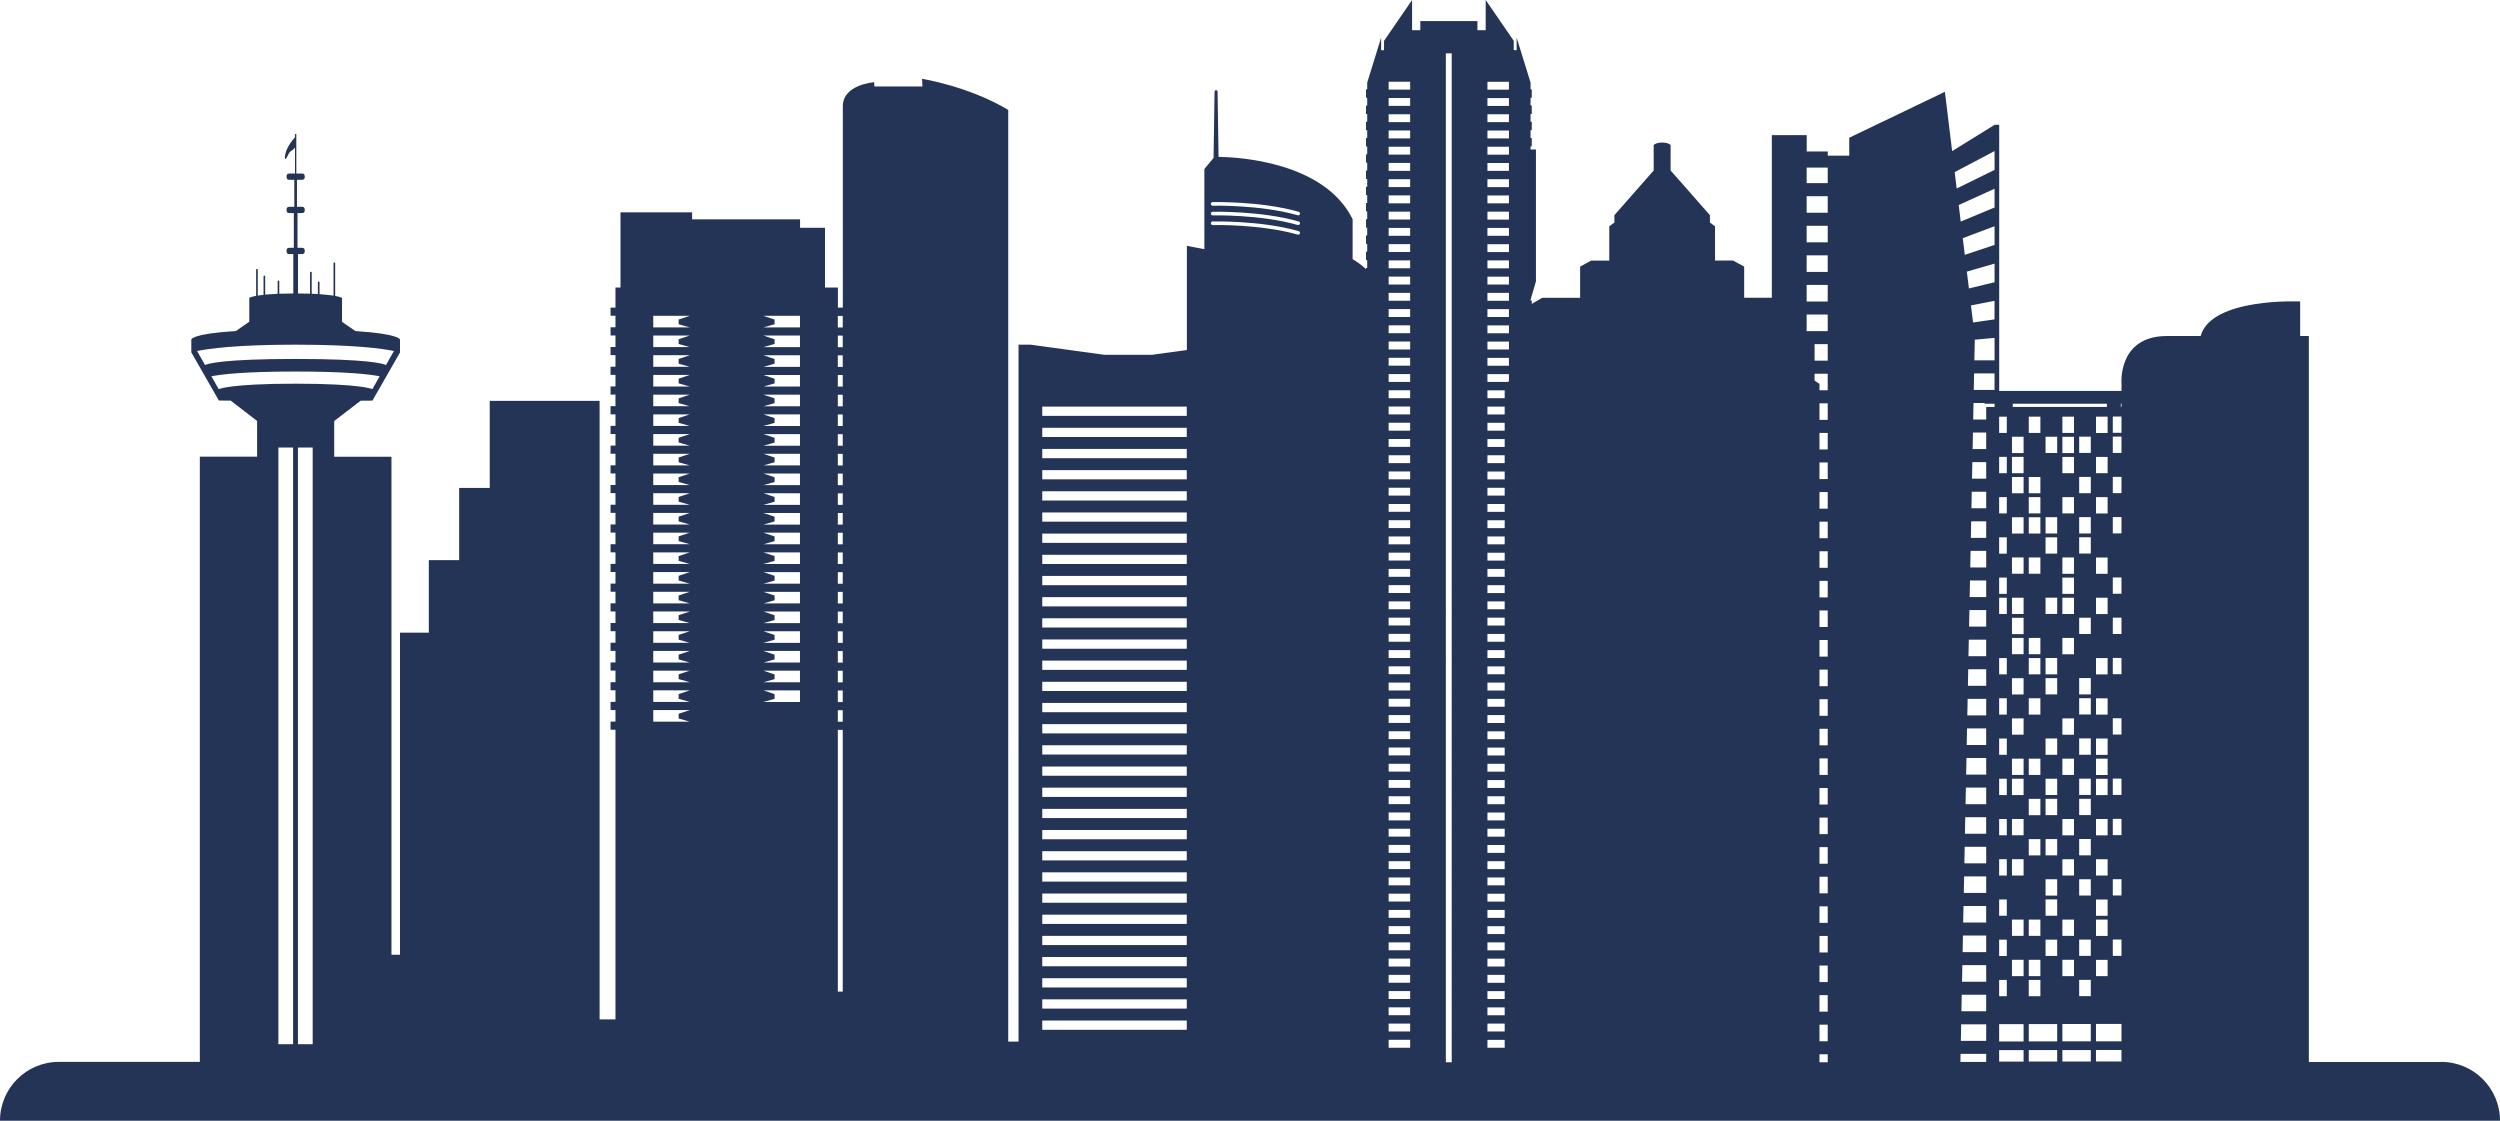 <?xml version="1.0" encoding="UTF-8"?> <svg xmlns="http://www.w3.org/2000/svg" id="uuid-f0503400-fefe-407c-9e11-425fc10aa642" viewBox="0 0 850 381.07"><defs><style>.uuid-0dbdc420-ae32-42dd-96fb-36f3a52220ce{fill:#243457;}</style></defs><g id="uuid-f332216a-3cb0-451e-b5b2-6506c1bd7207"><path class="uuid-0dbdc420-ae32-42dd-96fb-36f3a52220ce" d="M830,361.07h-44.99V114.24h-2.96v-11.74s-30.18-1.42-33.83,11.74h-11.42c-16.97,0-15.48,16.37-15.48,16.37v2.3h-41.59V42.43h-1.56l-14.44,8.96-2.47-20.17-32.52,15.61v6.11h-7.3v-1.45h-7.16v-5.55h-11.86v55.3h-9.4v-10.6l-3.77-2.05h-6.14v-11.65l-1.74-1.28v-2.51l-13.36-15.18h0v-8.66s-.73-.84-2.88-.84-2.88,.84-2.88,.84v8.66h0l-13.36,15.19v2.51l-1.74,1.28v11.65h-6.14l-3.77,2.05v10.6h-12.88l-3.56,2.08v-1.15h-.41v-.28l1.83-6.21V50.81h-1.83v-1.03h.41v-2.84h-.41v-2.68h.41v-2.85h-.41v-2.67h.41v-2.85h-.41v-2.67h.41v-2.85h-.41v-2.3l-4.73-15.26v4.24h-.99v-3.17l-9.54-13.89V10.26h-2.8v-3.09h-19.42v3.09h-2.8V0l-9.54,13.89v3.17h-.99v-4.24l-4.73,15.26v2.3h-.41v2.85h.41v2.67h-.41v2.85h.41v2.67h-.41v2.85h.41v2.68h-.41v2.84h.41v2.68h-.41v2.84h.41v2.68h-.41v2.84h.41v2.68h-.41v2.84h.41v2.68h-.41v2.84h.41v2.68h-.41v2.85h.41v2.67h-.41v2.85h.41v2.67h-.41v2.85h.41v2.68h-.41v.37c-1.37-1.27-2.89-2.4-4.55-3.39v-13.58c-9.61-19.5-38.81-21.09-45.58-21.19l-.34-22.16c0-.28-.23-.5-.5-.5-.28,0-.52,.22-.52,.5l-.34,22.52-3.13,3.79v27.23l-5.94-1.12v35.42l-11.91,1.63h-16.03l-25.24-3.45h-4.06v236.95h-3.5V37.37c-13.59-8.11-29.3-10.57-29.3-10.57l.13,2.59h-16.33l-.09-1.43s-10.65,.72-10.65,8.18V104.58h-1.67v-6.82h-4.39v-20.3h-8.48v-2.88h-36.71v-2.38h-24.34v25.56h-1.71v6.82h-1.67v2.77h1.67v3.93h-1.67v2.77h1.67v3.93h-1.67v2.77h1.67v3.94h-1.67v2.76h1.67v3.94h-1.67v2.77h1.67v3.93h-1.67v2.77h1.67v3.93h-1.67v2.77h1.67v3.94h-1.67v2.76h1.67v3.94h-1.67v2.77h1.67v3.93h-1.67v2.77h1.67v3.93h-1.67v2.77h1.67v3.94h-1.67v2.76h1.67v3.94h-1.67v2.77h1.67v3.93h-1.67v2.77h1.67v3.93h-1.67v2.77h1.67v3.94h-1.67v2.76h1.67v3.94h-1.67v2.77h1.67v3.93h-1.67v2.77h1.67v3.93h-1.67v2.77h1.67v3.94h-1.67v2.76h1.67v3.94h-1.67v2.77h1.67v3.93h-1.67v2.77h1.67v98.49h-5.4V136.29h-37.35v29.6h-10.4v24.56h-10.31v24.66h-9.8v109.51h-2.9V155.3h-19.47v-12.15l8.99-6.91,4.01-.03,4.45-7.78,.4-.69,4.52-7.91v-4.37s-.04-1.94-15.15-2.89l-4.56-3.15v-8.13s-.46-.32-2.33-.68v-11.13c0-.16-.13-.28-.28-.28s-.28,.13-.28,.28v11.04c-1.12-.18-2.66-.36-4.76-.5v-4.04c0-.15-.13-.28-.28-.28s-.28,.13-.28,.28v4c-.65-.05-1.34-.08-2.09-.11v-7.22c0-.16-.13-.28-.29-.28s-.28,.13-.28,.28v7.2c-1.22-.04-2.58-.06-4.09-.07v-13.39h1.37c.74,0,.92-.48,.92-1.07s-.18-1.07-.92-1.07h-1.55v-11.8h1.55c.74,0,.92-.48,.92-1.06s-.18-1.08-.92-1.08h-1.73v-9.17h1.73c.74,0,.92-.48,.92-1.07s-.18-1.07-.92-1.07h-1.71c-.09,0-.17,0-.24,.03v-13.43h-.45v1.08c-.7,.76-3.43,3.93-3.43,6.92,0,0,0,1.04,.61,0,.61-1.04,.7-1.78,1.56-2.28,.48-.28,.94-.77,1.26-1.14v8.85c-.08-.02-.16-.03-.24-.03h-1.71c-.74,0-.92,.48-.92,1.07s.18,1.07,.92,1.07h1.72v9.17h-1.72c-.74,0-.92,.48-.92,1.08s.18,1.06,.92,1.06h1.55v11.8h-1.55c-.74,0-.92,.48-.92,1.07s.18,1.07,.92,1.07h1.37v13.39c-1.78,0-3.36,.03-4.76,.09v-4.23c0-.16-.13-.28-.28-.28s-.28,.13-.28,.28v4.25c-1.68,.08-3.07,.18-4.23,.29v-6.2c0-.15-.13-.28-.28-.28-.17,0-.28,.13-.28,.28v6.26c-.76,.08-1.41,.17-1.96,.26v-8.8c0-.16-.13-.28-.28-.28s-.28,.13-.28,.28v8.89c-1.86,.36-2.33,.68-2.33,.68v8.13l-4.56,3.15c-15.11,.94-15.15,2.87-15.15,2.89v4.37l4.52,7.89,.4,.7,4.45,7.78,4.02,.03,8.98,6.91v12.15h-19.47v205.77H20c-11.05,0-20,8.95-20,20H850c0-11.05-8.95-20-20-20ZM69.71,124.11l-2.7-4.77c3.72-.77,13.2-2.15,33.47-2.15s29.75,1.37,33.46,2.15l-2.7,4.77c-.94-.46-6.02-2.07-30.76-2.07s-29.82,1.61-30.77,2.07Zm29.94,230.92h-5V152.15h5v202.88Zm-25.29-222.72l-2.48-4.37c3.36-.68,11.18-1.62,28.6-1.62s25.23,.94,28.6,1.62l-2.48,4.37s-3.68-1.86-26.12-1.86-26.11,1.86-26.11,1.86Zm31.95,222.72h-5.01V152.15h5.01v202.88Zm128.22-109.67h-12.42v-3.93h12.42l-3.79,1.26v1.61l3.79,1.07Zm0-6.7h-12.42v-3.94h12.42l-3.79,1.27v1.6l3.79,1.07Zm0-6.7h-12.42v-3.94h12.42l-3.79,1.27v1.6l3.79,1.07Zm0-6.71h-12.42v-3.93h12.42l-3.79,1.27v1.6l3.79,1.07Zm0-6.7h-12.42v-3.93h12.42l-3.79,1.26v1.61l3.79,1.07Zm0-6.7h-12.42v-3.94h12.42l-3.79,1.27v1.61l3.79,1.07Zm0-6.7h-12.42v-3.94h12.42l-3.79,1.27v1.6l3.79,1.07Zm0-6.71h-12.42v-3.93h12.42l-3.79,1.27v1.6l3.79,1.07Zm0-6.7h-12.42v-3.93h12.42l-3.79,1.26v1.61l3.79,1.07Zm0-6.7h-12.42v-3.94h12.42l-3.79,1.27v1.6l3.79,1.07Zm0-6.7h-12.42v-3.94h12.42l-3.79,1.27v1.6l3.79,1.07Zm0-6.71h-12.42v-3.93h12.42l-3.79,1.27v1.6l3.79,1.07Zm0-6.7h-12.42v-3.93h12.42l-3.79,1.26v1.61l3.79,1.07Zm0-6.7h-12.42v-3.94h12.42l-3.79,1.27v1.61l3.79,1.07Zm0-6.7h-12.42v-3.94h12.42l-3.79,1.27v1.6l3.79,1.07Zm0-6.71h-12.42v-3.93h12.42l-3.79,1.27v1.6l3.79,1.07Zm0-6.7h-12.42v-3.93h12.42l-3.79,1.26v1.61l3.79,1.07Zm0-6.7h-12.42v-3.94h12.42l-3.79,1.27v1.6l3.79,1.07Zm0-6.7h-12.42v-3.94h12.42l-3.79,1.27v1.6l3.79,1.07Zm0-6.71h-12.42v-3.93h12.42l-3.79,1.27v1.6l3.79,1.07Zm0-6.7h-12.42v-3.93h12.42l-3.79,1.26v1.61l3.79,1.07Zm37.46,127.37h-12.42l3.79-1.07v-1.6l-3.79-1.27h12.42v3.94Zm0-6.7h-12.42l3.79-1.07v-1.6l-3.79-1.27h12.42v3.94Zm0-6.71h-12.42l3.79-1.07v-1.6l-3.79-1.27h12.42v3.93Zm0-6.7h-12.42l3.79-1.07v-1.61l-3.79-1.26h12.42v3.93Zm0-6.7h-12.42l3.79-1.07v-1.61l-3.79-1.27h12.42v3.94Zm0-6.7h-12.42l3.79-1.07v-1.6l-3.79-1.27h12.42v3.94Zm0-6.71h-12.42l3.79-1.07v-1.6l-3.79-1.27h12.42v3.93Zm0-6.7h-12.42l3.79-1.07v-1.61l-3.79-1.26h12.42v3.93Zm0-6.7h-12.42l3.79-1.07v-1.6l-3.79-1.27h12.42v3.94Zm0-6.7h-12.42l3.79-1.07v-1.6l-3.79-1.27h12.42v3.94Zm0-6.71h-12.42l3.79-1.07v-1.6l-3.79-1.27h12.42v3.93Zm0-6.7h-12.42l3.79-1.07v-1.61l-3.79-1.26h12.42v3.93Zm0-6.7h-12.42l3.79-1.07v-1.61l-3.79-1.27h12.42v3.94Zm0-6.7h-12.42l3.79-1.07v-1.6l-3.79-1.27h12.42v3.94Zm0-6.71h-12.42l3.79-1.07v-1.6l-3.79-1.27h12.42v3.93Zm0-6.7h-12.42l3.79-1.07v-1.61l-3.79-1.26h12.42v3.93Zm0-6.7h-12.42l3.79-1.07v-1.6l-3.79-1.27h12.42v3.94Zm0-6.7h-12.42l3.79-1.07v-1.6l-3.79-1.27h12.42v3.94Zm0-6.71h-12.42l3.79-1.07v-1.6l-3.79-1.27h12.42v3.93Zm0-6.7h-12.42l3.79-1.07v-1.61l-3.79-1.26h12.42v3.93Zm14.54,225.83h-1.67v-88.99h1.67v88.99Zm0-91.76h-1.67v-3.93h1.67v3.93Zm0-6.7h-1.67v-3.94h1.67v3.94Zm0-6.7h-1.67v-3.94h1.67v3.94Zm0-6.71h-1.67v-3.93h1.67v3.93Zm0-6.7h-1.67v-3.93h1.67v3.93Zm0-6.7h-1.67v-3.94h1.67v3.94Zm0-6.7h-1.67v-3.94h1.67v3.94Zm0-6.71h-1.67v-3.93h1.67v3.93Zm0-6.7h-1.67v-3.93h1.67v3.93Zm0-6.7h-1.67v-3.94h1.67v3.94Zm0-6.7h-1.67v-3.94h1.67v3.94Zm0-6.71h-1.67v-3.93h1.67v3.93Zm0-6.7h-1.67v-3.93h1.67v3.93Zm0-6.7h-1.67v-3.94h1.67v3.94Zm0-6.7h-1.67v-3.94h1.67v3.94Zm0-6.71h-1.67v-3.93h1.67v3.93Zm0-6.7h-1.67v-3.93h1.67v3.93Zm0-6.7h-1.67v-3.94h1.67v3.94Zm0-6.7h-1.67v-3.94h1.67v3.94Zm0-6.71h-1.67v-3.93h1.67v3.93Zm0-6.7h-1.67v-3.93h1.67v3.93Zm116.97,238.79h-49.13v-3.14h49.13v3.14Zm0-7.2h-49.13v-3.15h49.13v3.15Zm0-7.2h-49.13v-3.14h49.13v3.14Zm0-7.2h-49.13v-3.15h49.13v3.15Zm0-7.2h-49.13v-3.14h49.13v3.14Zm0-7.19h-49.13v-3.15h49.13v3.15Zm0-7.2h-49.13v-3.14h49.13v3.14Zm0-7.2h-49.13v-3.15h49.13v3.15Zm0-7.2h-49.13v-3.14h49.13v3.14Zm0-7.19h-49.13v-3.15h49.13v3.15Zm0-7.2h-49.13v-3.14h49.13v3.14Zm0-7.2h-49.13v-3.15h49.13v3.15Zm0-7.2h-49.13v-3.14h49.13v3.14Zm0-7.2h-49.13v-3.15h49.13v3.15Zm0-7.2h-49.13v-3.14h49.13v3.14Zm0-7.2h-49.13v-3.15h49.13v3.15Zm0-7.2h-49.13v-3.14h49.13v3.14Zm0-7.19h-49.13v-3.15h49.13v3.15Zm0-7.2h-49.13v-3.14h49.13v3.14Zm0-7.19h-49.13v-3.15h49.13v3.15Zm0-7.2h-49.13v-3.14h49.13v3.14Zm0-7.2h-49.13v-3.15h49.13v3.15Zm0-7.2h-49.13v-3.14h49.13v3.14Zm0-7.2h-49.13v-3.15h49.13v3.15Zm0-7.2h-49.13v-3.14h49.13v3.14Zm0-7.19h-49.13v-3.15h49.13v3.15Zm0-7.2h-49.13v-3.14h49.13v3.14Zm0-7.2h-49.13v-3.15h49.13v3.15Zm0-7.2h-49.13v-3.14h49.13v3.14Zm0-7.19h-49.13v-3.15h49.13v3.15Zm38.47-62.04c-.08,.27-.33,.44-.59,.44-.06,0-.12,0-.17-.02-12.56-3.62-28.73-3.26-28.89-3.25h-.02c-.33,0-.6-.26-.61-.6,0-.34,.26-.62,.6-.63,.17,0,16.52-.37,29.26,3.3,.33,.09,.52,.44,.42,.76Zm0-3.29c-.08,.27-.33,.45-.59,.45-.06,0-.12-.01-.17-.02-12.56-3.62-28.73-3.26-28.89-3.26h-.02c-.33,0-.6-.26-.61-.6,0-.34,.26-.62,.6-.63,.17,0,16.52-.37,29.26,3.3,.33,.09,.52,.43,.42,.76Zm0-3.29c-.08,.27-.33,.44-.59,.44-.06,0-.12,0-.17-.02-12.56-3.62-28.73-3.26-28.89-3.25h-.02c-.33,0-.6-.26-.61-.6,0-.34,.26-.62,.6-.63,.17,0,16.52-.37,29.26,3.3,.33,.09,.52,.44,.42,.76Zm37.48,283.45h-7.31v-2.68h7.31v2.68Zm0-5.53h-7.31v-2.67h7.31v2.67Zm0-5.52h-7.31v-2.67h7.31v2.67Zm0-5.52h-7.31v-2.68h7.31v2.68Zm0-5.52h-7.31v-2.68h7.31v2.68Zm0-5.52h-7.31v-2.68h7.31v2.68Zm0-5.52h-7.31v-2.68h7.31v2.68Zm0-5.52h-7.31v-2.68h7.31v2.68Zm0-5.52h-7.31v-2.68h7.31v2.68Zm0-5.53h-7.31v-2.67h7.31v2.67Zm0-5.52h-7.31v-2.67h7.31v2.67Zm0-5.52h-7.31v-2.68h7.31v2.68Zm0-5.52h-7.31v-2.68h7.31v2.68Zm0-5.52h-7.31v-2.68h7.31v2.68Zm0-5.52h-7.31v-2.68h7.31v2.68Zm0-5.52h-7.31v-2.68h7.31v2.68Zm0-5.52h-7.31v-2.68h7.31v2.68Zm0-5.53h-7.31v-2.67h7.31v2.67Zm0-5.52h-7.31v-2.67h7.31v2.67Zm0-5.52h-7.31v-2.68h7.31v2.68Zm0-5.52h-7.31v-2.68h7.31v2.68Zm0-5.52h-7.31v-2.68h7.31v2.68Zm0-5.52h-7.31v-2.68h7.31v2.68Zm0-5.52h-7.31v-2.68h7.31v2.68Zm0-5.52h-7.31v-2.68h7.31v2.68Zm0-5.53h-7.31v-2.67h7.31v2.67Zm0-5.52h-7.31v-2.67h7.31v2.67Zm0-5.52h-7.31v-2.68h7.31v2.68Zm0-5.52h-7.31v-2.68h7.31v2.68Zm0-5.52h-7.31v-2.68h7.31v2.68Zm0-5.52h-7.31v-2.68h7.31v2.68Zm0-5.52h-7.31v-2.68h7.31v2.68Zm0-5.52h-7.31v-2.68h7.31v2.68Zm0-5.53h-7.31v-2.67h7.31v2.67Zm0-5.52h-7.31v-2.67h7.31v2.67Zm0-5.52h-7.31v-2.68h7.31v2.68Zm0-5.52h-7.31v-2.68h7.31v2.68Zm0-5.52h-7.31v-2.68h7.31v2.68Zm0-5.52h-7.31v-2.68h7.31v2.68Zm0-5.52h-7.31v-2.68h7.31v2.68Zm0-5.52h-7.31v-2.68h7.31v2.68Zm0-5.53h-7.31v-2.67h7.31v2.67Zm0-5.52h-7.31v-2.67h7.31v2.67Zm0-5.52h-7.31v-2.68h7.31v2.68Zm0-5.52h-7.31v-2.68h7.31v2.68Zm0-5.52h-7.31v-2.68h7.31v2.68Zm0-5.52h-7.31v-2.68h7.31v2.68Zm0-5.52h-7.31v-2.68h7.31v2.68Zm0-5.52h-7.31v-2.68h7.31v2.68Zm0-5.53h-7.31v-2.67h7.31v2.67Zm0-5.52h-7.31v-2.67h7.31v2.67Zm0-5.52h-7.31v-2.68h7.31v2.68Zm0-5.52h-7.31v-2.68h7.31v2.68Zm0-5.52h-7.31v-2.68h7.31v2.68Zm0-5.52h-7.31v-2.68h7.31v2.68Zm0-5.52h-7.31v-2.68h7.31v2.68Zm0-5.52h-7.31v-2.68h7.31v2.68Zm0-5.53h-7.31v-2.67h7.31v2.67Zm0-5.52h-7.31v-2.67h7.31v2.67Zm0-5.52h-7.31v-2.68h7.31v2.68Zm14.13,330.69h-1.99V18.13h1.99V361.07Zm18.01-4.93h-5.86v-2.68h5.86v2.68Zm0-5.53h-5.86v-2.67h5.86v2.67Zm0-5.52h-5.86v-2.67h5.86v2.67Zm0-5.52h-5.86v-2.68h5.86v2.68Zm0-5.52h-5.86v-2.68h5.86v2.68Zm0-5.52h-5.86v-2.68h5.86v2.68Zm0-5.52h-5.86v-2.68h5.86v2.68Zm0-5.52h-5.86v-2.68h5.86v2.68Zm0-5.52h-5.86v-2.68h5.86v2.68Zm0-5.53h-5.86v-2.67h5.86v2.67Zm0-5.52h-5.86v-2.67h5.86v2.67Zm0-5.52h-5.86v-2.68h5.86v2.68Zm0-5.52h-5.86v-2.68h5.86v2.68Zm0-5.52h-5.86v-2.68h5.86v2.68Zm0-5.52h-5.86v-2.68h5.86v2.68Zm0-5.52h-5.86v-2.68h5.86v2.68Zm0-5.52h-5.86v-2.68h5.86v2.68Zm0-5.53h-5.86v-2.67h5.86v2.67Zm0-5.52h-5.86v-2.67h5.86v2.67Zm0-5.52h-5.86v-2.68h5.86v2.68Zm0-5.52h-5.86v-2.68h5.86v2.68Zm0-5.52h-5.86v-2.68h5.86v2.68Zm0-5.52h-5.86v-2.68h5.86v2.68Zm0-5.52h-5.86v-2.68h5.86v2.68Zm0-5.52h-5.86v-2.68h5.86v2.68Zm0-5.53h-5.86v-2.67h5.86v2.67Zm0-5.52h-5.86v-2.67h5.86v2.67Zm0-5.52h-5.86v-2.68h5.86v2.68Zm0-5.52h-5.86v-2.68h5.86v2.68Zm0-5.52h-5.86v-2.68h5.86v2.68Zm0-5.52h-5.86v-2.68h5.86v2.68Zm0-5.52h-5.86v-2.68h5.86v2.68Zm0-5.52h-5.86v-2.68h5.86v2.68Zm0-5.53h-5.86v-2.67h5.86v2.67Zm0-5.52h-5.86v-2.67h5.86v2.67Zm0-5.52h-5.86v-2.68h5.86v2.68Zm0-5.52h-5.86v-2.68h5.86v2.68Zm0-5.52h-5.86v-2.68h5.86v2.68Zm0-5.52h-5.86v-2.68h5.86v2.68Zm0-5.52h-5.86v-2.68h5.86v2.68Zm0-5.52h-5.86v-2.68h5.86v2.68Zm1.45-5.76l-.34,.23h-6.97v-2.67h7.31v2.44Zm0-5.29h-7.31v-2.67h7.31v2.67Zm0-5.52h-7.31v-2.68h7.31v2.68Zm0-5.52h-7.31v-2.68h7.31v2.68Zm0-5.52h-7.31v-2.68h7.31v2.68Zm0-5.52h-7.31v-2.68h7.31v2.68Zm0-5.52h-7.31v-2.68h7.31v2.68Zm0-5.52h-7.31v-2.68h7.31v2.68Zm0-5.53h-7.31v-2.67h7.31v2.67Zm0-5.52h-7.31v-2.67h7.31v2.67Zm0-5.52h-7.31v-2.68h7.31v2.68Zm0-5.52h-7.31v-2.68h7.31v2.68Zm0-5.52h-7.31v-2.68h7.31v2.68Zm0-5.52h-7.31v-2.68h7.31v2.68Zm0-5.52h-7.31v-2.68h7.31v2.68Zm0-5.52h-7.31v-2.68h7.31v2.68Zm0-5.53h-7.31v-2.67h7.31v2.67Zm0-5.52h-7.31v-2.67h7.31v2.67Zm0-5.52h-7.31v-2.68h7.31v2.68Zm108.38,330.69h-2.8v-2.73h2.8v2.73Zm0-7.15h-2.8v-5.63h2.8v5.63Zm0-10.06h-2.8v-5.63h2.8v5.63Zm0-10.06h-2.8v-5.63h2.8v5.63Zm0-10.06h-2.8v-5.63h2.8v5.63Zm0-10.06h-2.8v-5.63h2.8v5.63Zm0-10.06h-2.8v-5.63h2.8v5.63Zm0-10.06h-2.8v-5.63h2.8v5.63Zm0-10.06h-2.8v-5.63h2.8v5.63Zm0-10.06h-2.8v-5.63h2.8v5.63Zm0-10.06h-2.8v-5.63h2.8v5.63Zm0-10.06h-2.8v-5.63h2.8v5.63Zm0-10.06h-2.8v-5.63h2.8v5.63Zm0-10.06h-2.8v-5.63h2.8v5.63Zm0-10.06h-2.8v-5.63h2.8v5.63Zm0-10.06h-2.8v-5.63h2.8v5.63Zm0-10.06h-2.8v-5.63h2.8v5.63Zm0-10.06h-2.8v-5.63h2.8v5.63Zm0-10.06h-2.8v-5.63h2.8v5.63Zm0-10.06h-2.8v-5.63h2.8v5.63Zm0-10.06h-2.8v-5.63h2.8v5.63Zm0-10.06h-2.8v-5.63h2.8v5.63Zm0-10.06h-2.8v-5.63h2.8v5.63Zm0-10.06h-2.8v-2.18l-1.67-1.12v-2.33h4.46v5.63Zm0-10.06h-4.46v-5.63h4.46v5.63Zm0-10.06h-7.16v-5.63h7.16v5.63Zm0-10.06h-7.16v-5.63h7.16v5.63Zm0-10.06h-7.16v-5.63h7.16v5.63Zm0-10.06h-7.16v-5.63h7.16v5.63Zm0-10.06h-7.16v-5.63h7.16v5.63Zm0-10.06h-7.16v-5.28h7.16v5.28Zm53.89,298.78h-8.77l.05-2.73h8.71v2.73Zm0-7.15h-8.62l.11-5.63h8.51v5.63Zm0-10.06h-8.43l.11-5.63h8.31v5.63Zm0-10.06h-8.22l.11-5.63h8.11v5.63Zm0-10.06h-8.02l.11-5.63h7.91v5.63Zm0-10.06h-7.83l.11-5.63h7.71v5.63Zm0-10.06h-7.62l.11-5.63h7.51v5.63Zm0-10.06h-7.42l.11-5.63h7.31v5.63Zm0-10.06h-7.23l.11-5.63h7.11v5.63Zm0-10.06h-7.02l.11-5.63h6.91v5.63Zm0-10.06h-6.82l.11-5.63h6.71v5.63Zm0-10.06h-6.63l.11-5.63h6.51v5.63Zm0-10.06h-6.42l.11-5.63h6.31v5.63Zm0-10.06h-6.22l.11-5.63h6.11v5.63Zm0-10.06h-6.03l.11-5.63h5.91v5.63Zm0-10.06h-5.82l.11-5.63h5.71v5.63Zm0-10.06h-5.62l.11-5.63h5.51v5.63Zm0-10.06h-5.42l.11-5.63h5.31v5.63Zm0-10.06h-5.22l.11-5.63h5.11v5.63Zm0-10.06h-5.02l.11-5.63h4.91v5.63Zm0-10.06h-4.82l.11-5.63h4.71v5.63Zm0-10.06h-4.62l.11-5.63h4.51v5.63Zm2.84-14.31h-2.84v4.26h-4.42l.11-5.63h3.78v.27h3.37v1.1Zm0-5.8h-7.07l.11-5.63h6.95v5.63Zm0-10.06h-6.86l.14-7.03,6.72-.61v7.64Zm0-13.93l-7.31,1.05-.71-5.79,8.01-1.57v6.31Zm0-12.63l-8.72,2.12-.7-5.73,9.42-2.72v6.33Zm0-12.68l-10.12,3.37-.69-5.67,10.81-4.06v6.36Zm0-12.73l-11.5,4.79-.69-5.63,12.19-5.54v6.38Zm0-12.78l-12.88,6.33-.68-5.58,13.56-7.15v6.4Zm34.49,260.44v-5.54h3.95v5.54h-3.95Zm3.95,8.14v5.54h-3.95v-5.54h3.95Zm-3.95-14.98v-5.54h3.95v5.54h-3.95Zm0-13.68v-5.54h3.95v5.54h-3.95Zm0-13.68v-5.54h3.95v5.54h-3.95Zm0-13.68v-5.54h3.95v5.54h-3.95Zm0-6.84v-5.54h3.95v5.54h-3.95Zm0-6.84v-5.54h3.95v5.54h-3.95Zm0-13.68v-5.54h3.95v5.54h-3.95Zm0-13.68v-5.54h3.95v5.54h-3.95Zm0-20.52v-5.54h3.95v5.54h-3.95Zm0-13.68v-5.54h3.95v5.54h-3.95Zm0-20.52v-5.54h3.95v5.54h-3.95Zm0-13.68v-5.54h3.95v5.54h-3.95Zm0-13.68v-5.54h3.95v5.54h-3.95Zm-28.31-9.95h32.01v1.1h-32.01v-1.1Zm16.88,180.94v-5.54h3.95v5.54h-3.95Zm3.95,8.14v5.54h-3.95v-5.54h3.95Zm-3.95-28.66v-5.54h3.95v5.54h-3.95Zm0-13.68v-5.54h3.95v5.54h-3.95Zm0-20.52v-5.54h3.95v5.54h-3.95Zm0-13.68v-5.54h3.95v5.54h-3.95Zm0-27.36v-5.54h3.95v5.54h-3.95Zm0-13.68v-5.54h3.95v5.54h-3.95Zm0-6.84v-5.54h3.95v5.54h-3.95Zm0-6.84v-5.54h3.95v5.54h-3.95Zm0-20.52v-5.54h3.95v5.54h-3.95Zm0-13.68v-5.54h3.95v5.54h-3.95Zm0-6.84v-5.54h3.95v5.54h-3.95Zm0-6.84v-5.54h3.95v5.54h-3.95Zm-11.43,184.67v-5.54h3.95v5.54h-3.95Zm3.95,1.29v5.54h-3.95v-5.54h3.95Zm-3.95-14.97v-5.54h3.95v5.54h-3.95Zm0-27.36v-5.54h3.95v5.54h-3.95Zm0-13.68v-5.54h3.95v5.54h-3.95Zm0-13.68v-5.54h3.95v5.54h-3.95Zm0-20.52v-5.54h3.95v5.54h-3.95Zm0-13.68v-5.54h3.95v5.54h-3.95Zm0-6.84v-5.54h3.95v5.54h-3.95Zm0-27.36v-5.54h3.95v5.54h-3.95Zm0-13.68v-5.54h3.95v5.54h-3.95Zm0-6.84v-5.54h3.95v5.54h-3.95Zm0-6.84v-5.54h3.95v5.54h-3.95Zm0-20.52v-5.54h3.95v5.54h-3.95Zm-10.07-5.54h2.6v5.54h-2.6v-5.54Zm0,13.68h2.6v5.54h-2.6v-5.54Zm0,13.68h2.6v5.54h-2.6v-5.54Zm0,13.68h2.6v5.54h-2.6v-5.54Zm0,13.68h2.6v5.54h-2.6v-5.54Zm0,6.84h2.6v5.54h-2.6v-5.54Zm0,20.52h2.6v5.54h-2.6v-5.54Zm0,13.68h2.6v5.54h-2.6v-5.54Zm0,13.68h2.6v5.54h-2.6v-5.54Zm0,13.68h2.6v5.54h-2.6v-5.54Zm0,13.68h2.6v5.54h-2.6v-5.54Zm0,13.68h2.6v5.54h-2.6v-5.54Zm0,13.68h2.6v5.54h-2.6v-5.54Zm0,13.68h2.6v5.54h-2.6v-5.54Zm0,13.68h2.6v5.54h-2.6v-5.54Zm8.31,27.77h-8.31v-3.9h8.31v3.9Zm0-6.85h-8.31v-5.9h8.31v5.9Zm0-22.22h-3.95v-5.54h3.95v5.54Zm0-13.68h-3.95v-5.54h3.95v5.54Zm0-20.52h-3.95v-5.54h3.95v5.54Zm0-13.68h-3.95v-5.54h3.95v5.54Zm0-13.68h-3.95v-5.54h3.95v5.54Zm0-6.84h-3.95v-5.54h3.95v5.54Zm0-13.68h-3.95v-5.54h3.95v5.54Zm0-13.68h-3.95v-5.54h3.95v5.54Zm0-13.68h-3.95v-5.54h3.95v5.54Zm0-6.84h-3.95v-5.54h3.95v5.54Zm0-6.84h-3.95v-5.54h3.95v5.54Zm0-13.68h-3.95v-5.54h3.95v5.54Zm0-13.68h-3.95v-5.54h3.95v5.54Zm0-13.68h-3.95v-5.54h3.95v5.54Zm0-6.84h-3.95v-5.54h3.95v5.54Zm0-6.84h-3.95v-5.54h3.95v5.54Zm11.42,206.89h-9.66v-3.9h9.66v3.9Zm0-6.85h-9.66v-5.9h9.66v5.9Zm0-29.06h-3.95v-5.54h3.95v5.54Zm0-13.68h-3.95v-5.54h3.95v5.54Zm0-6.84h-3.95v-5.54h3.95v5.54Zm0-13.68h-3.95v-5.54h3.95v5.54Zm0-13.68h-3.95v-5.54h3.95v5.54Zm0-6.84h-3.95v-5.54h3.95v5.54Zm0-13.68h-3.95v-5.54h3.95v5.54Zm0-20.52h-3.95v-5.54h3.95v5.54Zm0-6.84h-3.95v-5.54h3.95v5.54Zm0-20.52h-3.95v-5.54h3.95v5.54Zm0-20.52h-3.95v-5.54h3.95v5.54Zm0-6.84h-3.95v-5.54h3.95v5.54Zm0-27.36h-3.95v-5.54h3.95v5.54Zm11.43,206.89h-9.66v-3.9h9.66v3.9Zm0-6.85h-9.66v-5.9h9.66v5.9Zm0-15.38h-3.95v-5.54h3.95v5.54Zm0-13.68h-3.95v-5.54h3.95v5.54Zm0-20.52h-3.95v-5.54h3.95v5.54Zm0-13.68h-3.95v-5.54h3.95v5.54Zm0-13.68h-3.95v-5.54h3.95v5.54Zm0-6.84h-3.95v-5.54h3.95v5.54Zm0-13.68h-3.95v-5.54h3.95v5.54Zm0-13.68h-3.95v-5.54h3.95v5.54Zm0-6.84h-3.95v-5.54h3.95v5.54Zm0-20.52h-3.95v-5.54h3.95v5.54Zm0-27.36h-3.95v-5.54h3.95v5.54Zm0-6.84h-3.95v-5.54h3.95v5.54Zm0-13.68h-3.95v-5.54h3.95v5.54Zm0-13.68h-3.95v-5.54h3.95v5.54Zm10.43,206.89h-8.67v-3.9h8.67v3.9Zm0-6.85h-8.67v-5.9h8.67v5.9Zm0-29.06h-2.95v-5.54h2.95v5.54Zm0-20.52h-2.95v-5.54h2.95v5.54Zm0-20.52h-2.95v-5.54h2.95v5.54Zm0-13.68h-2.95v-5.54h2.95v5.54Zm0-20.52h-2.95v-5.54h2.95v5.54Zm0-20.52h-2.95v-5.54h2.95v5.54Zm0-13.68h-2.95v-5.54h2.95v5.54Zm0-13.68h-2.95v-5.54h2.95v5.54Zm0-20.52h-2.95v-5.54h2.95v5.54Zm0-13.68h-2.95v-5.54h2.95v5.54Zm0-13.68h-2.95v-5.54h2.95v5.54Zm0-6.84h-2.95v-5.54h2.95v5.54Zm0-8.85h-.23v-1.1h.23v1.1Z"></path></g></svg> 
